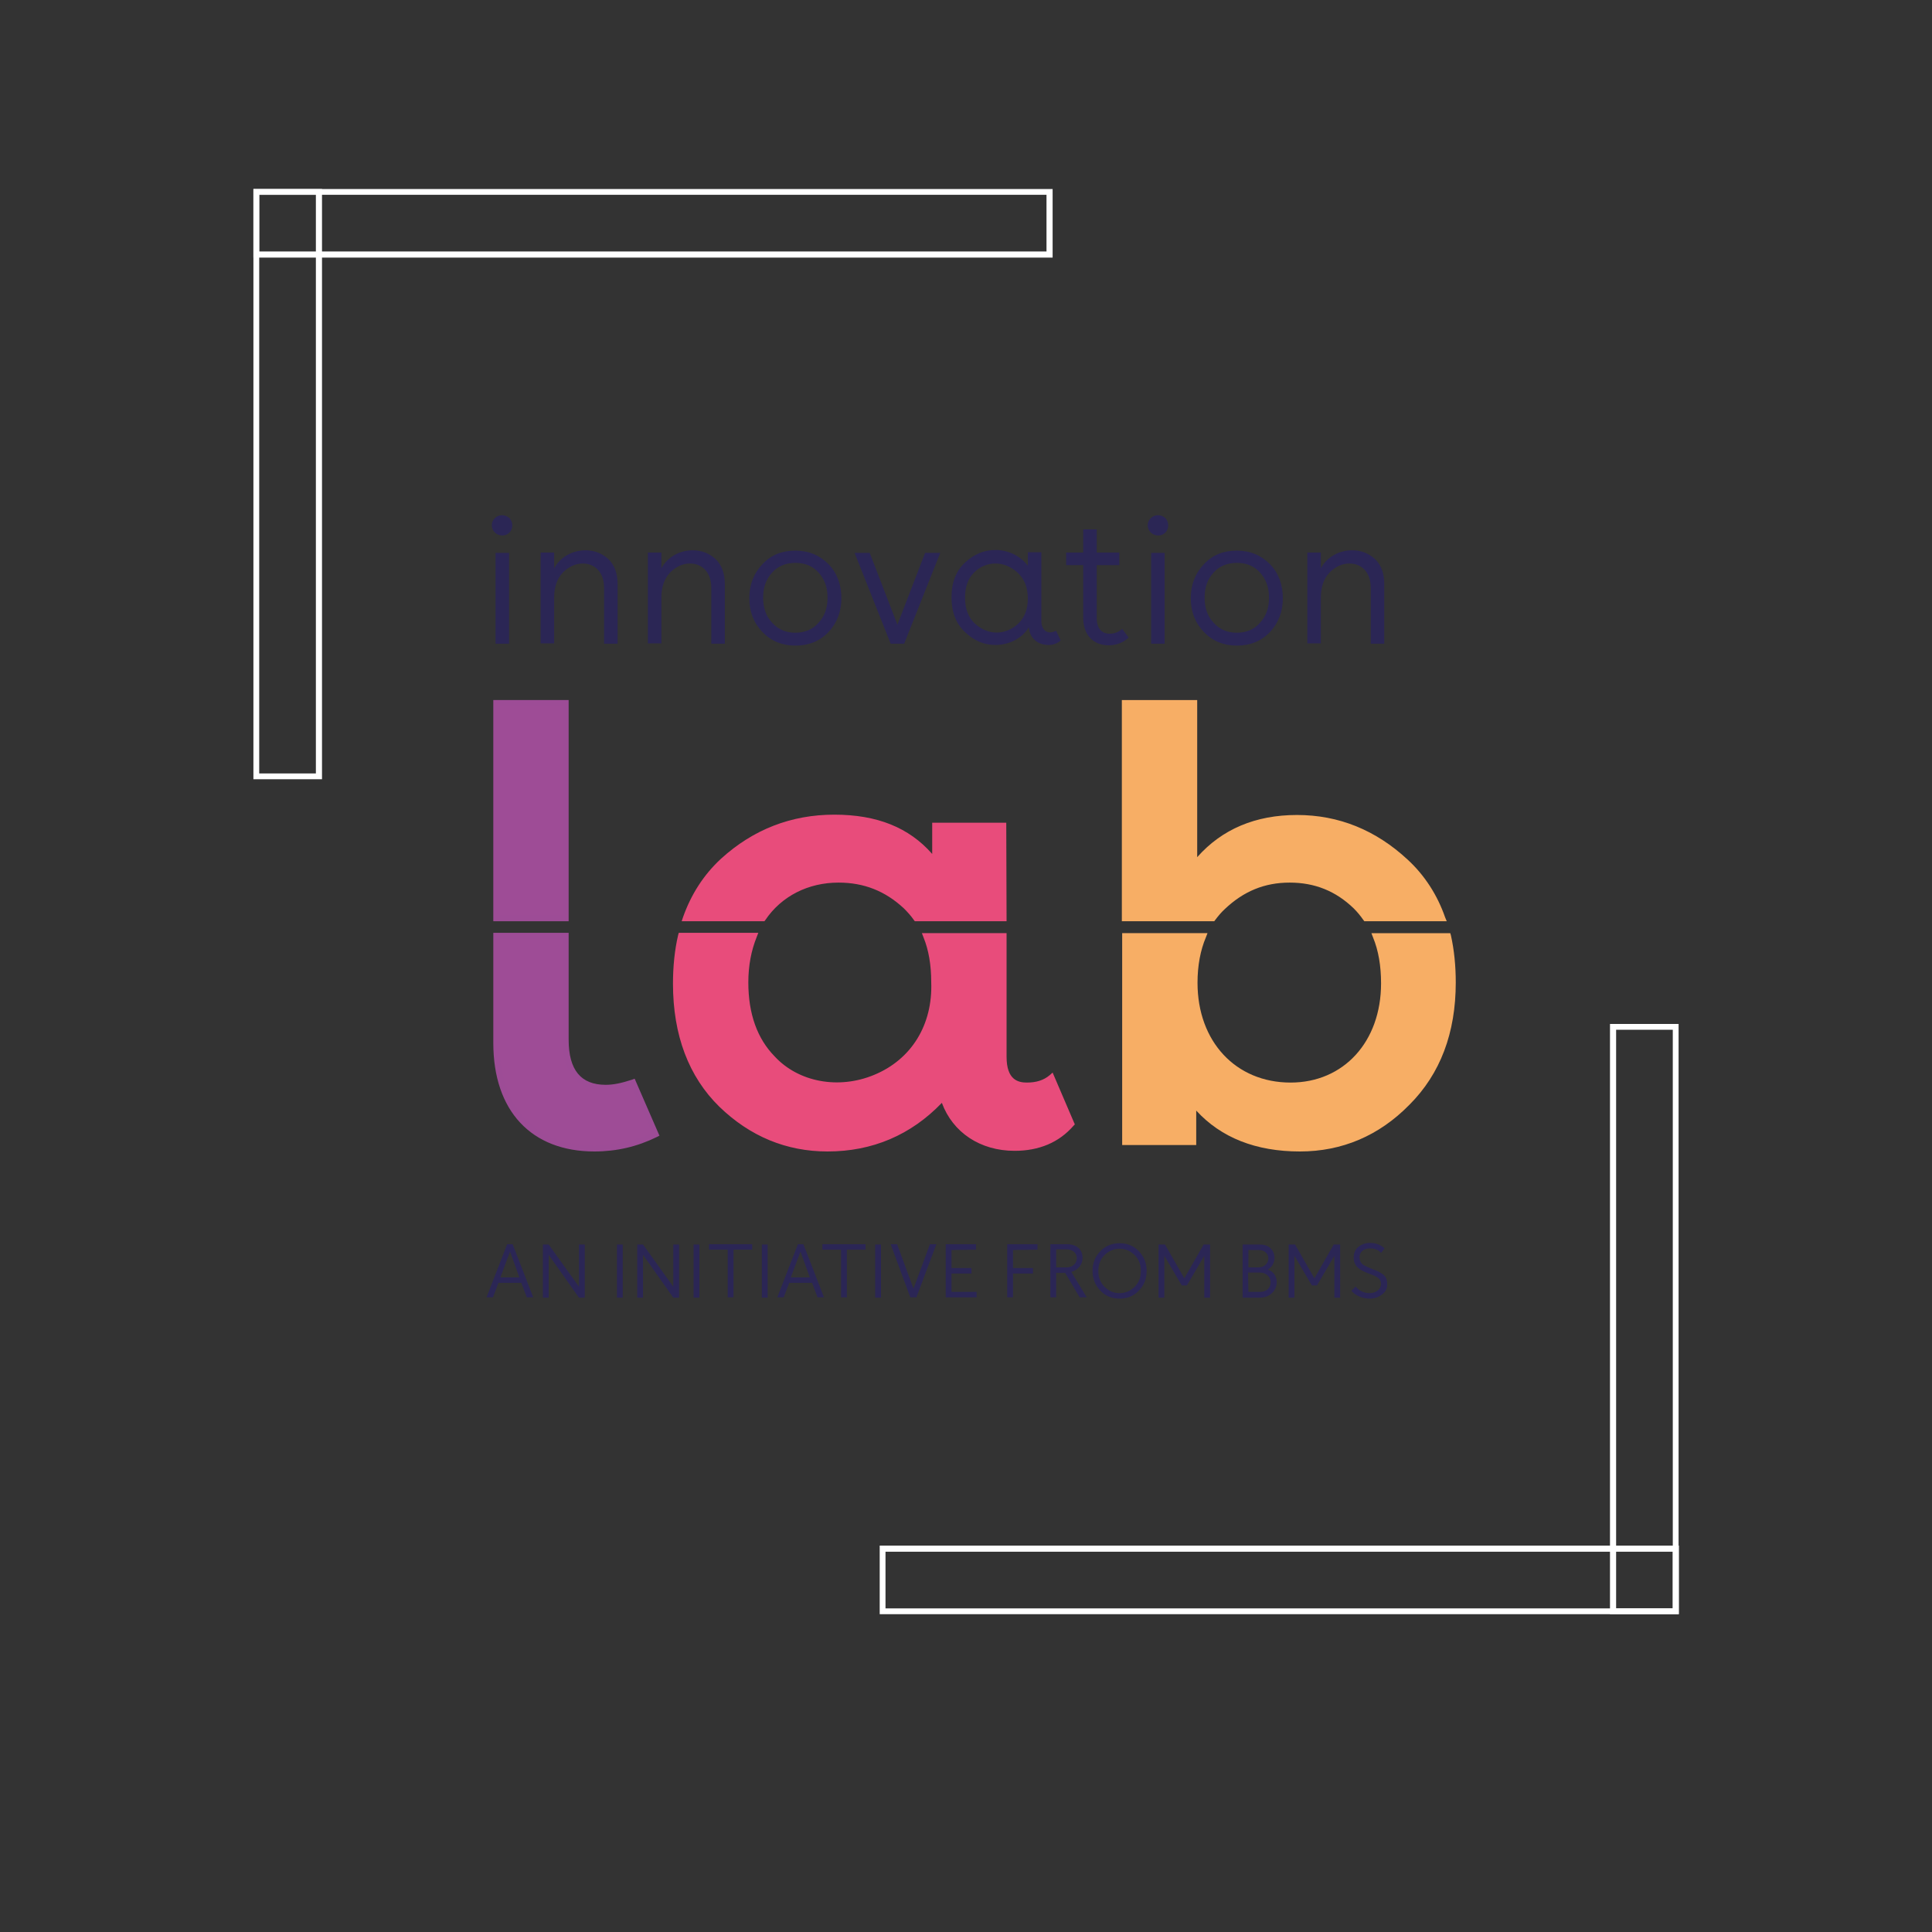<?xml version="1.0" encoding="UTF-8"?>
<!-- Generator: Adobe Illustrator 24.0.3, SVG Export Plug-In . SVG Version: 6.00 Build 0)  -->
<svg xmlns="http://www.w3.org/2000/svg" xmlns:xlink="http://www.w3.org/1999/xlink" id="Positive_-_Colour" x="0px" y="0px" viewBox="0 0 600 600" style="enable-background:new 0 0 600 600;" xml:space="preserve">
<rect x="0" y="0" width="600" height="600" fill="#333333" stroke="none"/>
<style type="text/css">
	.st0{fill:#FFFFFF;}
	.st1{fill:#2B2655;}
	.st2{fill:none;}
	.st3{fill:#9E4C96;}
	.st4{fill:#9D4C96;}
	.st5{fill:#E84C7B;}
	.st6{fill:#F7AE65;}
</style>
<path class="st0" d="M100,242H78.7V58.7H100V242z M80.5,240.2h17.6V60.5H80.5V240.2z"></path>
<path class="st0" d="M326.8,80H78.7V58.7h248.2V80H326.8z M80.5,78.1H325V60.5H80.5V78.1z"></path>
<path class="st0" d="M521.3,501.3H500V318h21.3V501.3z M501.9,499.5h17.6V319.8h-17.6V499.5z"></path>
<path class="st0" d="M521.3,501.3H273.2V480h248.2v21.3H521.3z M275,499.5h244.5v-17.6H275V499.5z"></path>
<g>
	<g>
		<path class="st1" d="M154.8,398.4l-1.7,4.5h-2l6.4-16.5h1.7l6.4,16.5h-2l-1.7-4.5H154.8z M158.4,388.7l-3,8h5.9L158.4,388.7z"></path>
		<path class="st1" d="M168.6,386.5h1.8l9.4,13.1v-13.1h1.8V403h-1.8l-9.4-13.3V403h-1.8V386.5z"></path>
		<path class="st1" d="M191.6,386.5h1.8V403h-1.8V386.5z"></path>
		<path class="st1" d="M197.9,386.5h1.8l9.4,13.1v-13.1h1.8V403h-1.8l-9.4-13.3V403h-1.8V386.5z"></path>
		<path class="st1" d="M215.4,386.5h1.8V403h-1.8V386.5z"></path>
		<path class="st1" d="M227.8,402.9H226v-14.8h-5.8v-1.7h13.4v1.7h-5.8L227.8,402.9L227.8,402.9z"></path>
		<path class="st1" d="M236.6,386.5h1.8V403h-1.8V386.5z"></path>
		<path class="st1" d="M245.1,398.4l-1.7,4.5h-2l6.4-16.5h1.7l6.4,16.5h-2l-1.7-4.5H245.1z M248.6,388.7l-3,8h5.9L248.6,388.7z"></path>
		<path class="st1" d="M263,402.9h-1.8v-14.8h-5.8v-1.7h13.4v1.7H263V402.9z"></path>
		<path class="st1" d="M271.8,386.5h1.8V403h-1.8V386.5z"></path>
		<path class="st1" d="M284.6,402.9h-1.9l-6.1-16.5h2l5.1,13.8l5.1-13.8h2L284.6,402.9z"></path>
		<path class="st1" d="M295.5,388.2v5.6h6.2v1.7h-6.2v5.7h7.8v1.7h-9.6v-16.5h9.4v1.7L295.5,388.2L295.5,388.2z"></path>
		<path class="st1" d="M314.6,388.2v5.6h6.2v1.7h-6.2v7.4h-1.8v-16.5h9.4v1.7L314.6,388.2L314.6,388.2z"></path>
		<path class="st1" d="M330.8,395.3H328v7.6h-1.8v-16.5h5.1c3.2,0,4.9,1.7,4.9,4.3c0,1.9-1.3,3.7-3.5,4.3l4.8,7.9h-2.2L330.8,395.3z     M328,393.6h3.3c0.9,0,1.7-0.3,2.3-0.9c0.6-0.6,0.8-1.2,0.8-2c0-1.5-1.2-2.7-3.2-2.7H328V393.6z"></path>
		<path class="st1" d="M347.7,386.1c2.4,0,4.4,0.8,6,2.5s2.4,3.7,2.4,6.1s-0.8,4.5-2.4,6.1c-1.6,1.7-3.6,2.5-6,2.5s-4.4-0.8-6-2.5    s-2.4-3.7-2.4-6.1s0.8-4.5,2.4-6.1C343.3,386.9,345.3,386.1,347.7,386.1z M347.7,387.8c-1.8,0-3.4,0.7-4.7,2    c-1.3,1.3-1.9,3-1.9,4.9c0,2,0.6,3.6,1.9,4.9s2.8,2,4.7,2c1.8,0,3.4-0.7,4.7-2c1.3-1.3,1.9-2.9,1.9-4.9s-0.6-3.6-1.9-4.9    C351.1,388.5,349.5,387.8,347.7,387.8z"></path>
		<path class="st1" d="M359.8,386.5h2l6,10.5l6-10.5h2V403H374v-13l-5.4,9.2H367l-5.4-9.2v13h-1.8L359.8,386.5L359.8,386.5z"></path>
		<path class="st1" d="M396.5,398.2c0,1.3-0.5,2.4-1.4,3.3c-1,1-2.3,1.5-3.9,1.5h-5.3v-16.5h5.3c1.5,0,2.6,0.4,3.4,1.2    s1.2,1.7,1.2,2.9c0,1.5-0.7,2.9-2.1,3.7C395.5,394.8,396.5,396.4,396.5,398.2z M387.7,393.6h3.1c1.9,0,3.1-1.3,3.1-2.8    c0-1.4-1.1-2.6-3-2.6h-3.2V393.6z M387.7,401.2h3.7c2.1,0,3.2-1.4,3.2-3s-1.3-3-3.4-3h-3.6L387.7,401.2L387.7,401.2z"></path>
		<path class="st1" d="M400.2,386.5h2l6,10.5l6-10.5h2V403h-1.8v-13l-5.4,9.2h-1.6L402,390v13h-1.8V386.5z"></path>
		<path class="st1" d="M429.2,402c-1.1,0.9-2.4,1.3-3.9,1.3c-2.1,0-4.3-0.9-5.6-2.4l1.3-1.4c1,1.4,2.7,2.1,4.3,2.1    c2,0,3.6-1.2,3.6-2.9c0-1.5-1.1-2.2-3.3-3c-1.7-0.6-2.8-1.2-3.4-1.6c-1.2-0.9-1.8-2-1.8-3.5s0.5-2.6,1.5-3.4s2.2-1.2,3.6-1.2    c1.8,0,3.3,0.6,4.5,1.7l-1.1,1.4c-0.9-1-2-1.4-3.4-1.4c-1.9,0-3.3,1-3.3,2.8c0.1,1.4,0.6,2.1,1.9,2.7c0.4,0.2,0.8,0.4,1.1,0.5    c0.2,0.1,0.7,0.3,1.2,0.5c0.7,0.3,1.3,0.5,1.7,0.7c0.4,0.2,0.8,0.5,1.3,0.8c1,0.7,1.4,1.7,1.4,3    C430.9,400.1,430.3,401.2,429.2,402z"></path>
	</g>
</g>
<g>
	<g>
		<path class="st1" d="M153.7,160.9c1.2-1.2,3.2-1.2,4.5,0c1.2,1.2,1.2,3.3,0,4.5s-3.2,1.2-4.5,0    C152.4,164.1,152.4,162.1,153.7,160.9z M153.9,171.7h4.2v28.2h-4.2V171.7z"></path>
		<path class="st1" d="M191.8,199.9h-4.2v-17.4c0-4.8-2.9-7.5-6.6-7.5c-2.3,0-4.4,1-6.2,2.8c-1.8,1.9-2.7,4.5-2.7,7.7v14.3h-4.2    v-28.2h4.2v4.9c1.9-3.6,5.8-5.6,9.7-5.6c2.8,0,5.1,0.9,7.1,2.7c1.9,1.8,2.9,4.4,2.9,7.8V199.9z"></path>
		<path class="st1" d="M225.1,199.9h-4.2v-17.4c0-4.8-2.9-7.5-6.6-7.5c-2.3,0-4.4,1-6.2,2.8c-1.8,1.9-2.7,4.5-2.7,7.7v14.3h-4.2    v-28.2h4.2v4.9c1.9-3.6,5.8-5.6,9.7-5.6c2.8,0,5.1,0.9,7.1,2.7c1.9,1.8,2.9,4.4,2.9,7.8V199.9z"></path>
		<path class="st1" d="M247,171c4.1,0,7.5,1.4,10.3,4.2c2.7,2.8,4,6.4,4,10.6c0,4.2-1.4,7.7-4,10.5c-2.7,2.8-6.1,4.2-10.3,4.2    c-4.1,0-7.5-1.4-10.2-4.2s-4.1-6.3-4.1-10.5s1.4-7.8,4.1-10.6C239.5,172.3,242.9,171,247,171z M247,174.8c-2.9,0-5.4,1-7.2,3    c-1.9,2.1-2.8,4.6-2.8,7.8s0.9,5.8,2.8,7.8c1.9,2.1,4.3,3.1,7.2,3.1s5.4-1,7.2-3.1c1.9-2,2.8-4.6,2.8-7.8s-0.9-5.7-2.8-7.8    C252.4,175.8,250,174.8,247,174.8z"></path>
		<path class="st1" d="M280.8,199.9h-4.2l-11.2-28.2h4.7l8.6,22.3l8.6-22.3h4.7L280.8,199.9z"></path>
		<path class="st1" d="M329.4,198.9c-1.1,1-2.4,1.4-3.8,1.4c-3.1,0-5.8-1.9-6.1-5.5c-1.9,3.3-6,5.5-10.3,5.5c-3.6,0-6.7-1.3-9.5-4    c-2.8-2.6-4.2-6.2-4.2-10.8s1.4-8.2,4.2-10.8c2.8-2.6,5.9-3.9,9.5-3.9c3.8,0,7.7,1.8,10,4.9v-4.2h4.2V193c0,2.1,1.2,3.4,2.7,3.4    c0.5,0,1.2-0.2,1.9-0.5L329.4,198.9z M316.3,193.6c1.9-1.8,2.9-4.5,2.9-7.7c0-3.4-1-6-3.1-8c-2.1-1.9-4.4-2.9-7-2.9    c-2.5,0-4.8,1-6.6,2.8c-1.9,1.9-2.8,4.5-2.8,7.8c0,3.4,1,6.1,3,8C306.8,197.4,312.3,197.4,316.3,193.6z"></path>
		<path class="st1" d="M350.5,198c-1.7,1.6-3.8,2.4-6.2,2.4c-4.5,0-7.9-2.9-7.9-8.6v-16.3h-5.3v-3.9h5.3v-7.2h4.2v7.2h7v3.9h-7V192    c0,3.2,1.6,4.8,4,4.8c1.5,0,2.8-0.5,3.9-1.5L350.5,198z"></path>
		<path class="st1" d="M357.4,160.9c1.2-1.2,3.2-1.2,4.5,0c1.2,1.2,1.2,3.3,0,4.5s-3.2,1.2-4.5,0    C356.1,164.1,356.1,162.1,357.4,160.9z M357.5,171.7h4.2v28.2h-4.2V171.7z"></path>
		<path class="st1" d="M384.1,171c4.1,0,7.5,1.4,10.3,4.2c2.7,2.8,4,6.4,4,10.6c0,4.2-1.4,7.7-4,10.5c-2.7,2.8-6.1,4.2-10.3,4.2    c-4.1,0-7.5-1.4-10.2-4.2s-4.1-6.3-4.1-10.5s1.4-7.8,4.1-10.6C376.6,172.3,380,171,384.1,171z M384.1,174.8c-2.9,0-5.4,1-7.2,3    c-1.9,2.1-2.8,4.6-2.8,7.8s0.9,5.8,2.8,7.8c1.9,2.1,4.3,3.1,7.2,3.1c2.9,0,5.4-1,7.2-3.1c1.9-2,2.8-4.6,2.8-7.8s-0.9-5.7-2.8-7.8    C389.5,175.8,387.1,174.8,384.1,174.8z"></path>
		<path class="st1" d="M429.9,199.9h-4.2v-17.4c0-4.8-2.9-7.5-6.6-7.5c-2.3,0-4.4,1-6.2,2.8c-1.8,1.9-2.7,4.5-2.7,7.7v14.3H406    v-28.2h4.2v4.9c1.9-3.6,5.8-5.6,9.7-5.6c2.8,0,5.1,0.9,7.1,2.7c1.9,1.8,2.9,4.4,2.9,7.8L429.9,199.9L429.9,199.9z"></path>
	</g>
</g>
<rect x="79.6" y="59.6" class="st2" width="440.8" height="440.8"></rect>
<g>
	<g>
		<rect x="154.2" y="218.2" class="st3" width="21.6" height="66.9"></rect>
		<path class="st4" d="M176.6,286.1h-23.4v-68.7h23.4V286.1z M155.1,284.2h19.7v-65.1h-19.7V284.2z"></path>
	</g>
	<g>
		<path class="st3" d="M188.2,337.8c-8.3,0-12.4-5-12.4-14.9v-32.3h-21.6v33.3c0,22.2,13.1,32.7,30.5,32.7c6.8,0,13.1-1.5,19.1-4.4    l-7-16.2C193.6,337.2,190.9,337.8,188.2,337.8z"></path>
		<path class="st4" d="M184.6,357.6c-19.6,0-31.4-12.6-31.4-33.7v-34.2h23.4v33.2c0,9.4,3.8,14,11.5,14c2.4,0,4.8-0.5,8.2-1.6    l0.8-0.3l7.7,17.7l-0.8,0.4C197.9,356.1,191.5,357.6,184.6,357.6z M155.1,291.5v32.4c0,19.9,11,31.8,29.5,31.8    c6.3,0,12.2-1.3,17.9-3.9l-6.4-14.6c-3.2,1-5.6,1.4-8,1.4c-8.9,0-13.4-5.3-13.4-15.8v-31.3H155.1z"></path>
	</g>
</g>
<g>
	<g>
		<path class="st5" d="M237.1,285.1c5.3-7.8,13.9-12,23.4-12c8.1,0,14.9,2.7,20.9,8.3c1.2,1.1,2.2,2.4,3.2,3.7h27.1v-28.8h-21.1    v11.4c-7-9.3-17.4-13.9-31.3-13.9c-13.3,0-24.9,4.6-34.6,13.5c-5.2,4.9-9.1,10.8-11.5,17.8H237.1z"></path>
		<path class="st5" d="M312.6,286.1h-28.5l-0.3-0.4c-0.9-1.3-2-2.5-3.1-3.6c-5.8-5.4-12.4-8-20.3-8c-9.4,0-17.7,4.2-22.7,11.6    l-0.3,0.4h-25.7l0.4-1.2c2.5-7.1,6.4-13.2,11.8-18.2c10-9.1,21.8-13.7,35.2-13.7c13.3,0,23.2,4,30.4,12.2v-9.7h23L312.6,286.1    L312.6,286.1z M285.1,284.2h25.7v-26.9h-19.3v13.2l-1.6-2.2c-6.9-9.1-16.9-13.5-30.6-13.5c-13,0-24.4,4.5-34,13.2    c-4.8,4.5-8.4,9.9-10.8,16.2h22.1c5.4-7.6,14.1-12,23.9-12c8.3,0,15.4,2.8,21.6,8.5C283.1,281.8,284.2,283,285.1,284.2z"></path>
	</g>
	<g>
		<path class="st5" d="M318.9,337c-4.8,0-7.3-2.9-7.3-8.9v-37.4h-24.1c1.7,4.1,2.5,8.8,2.5,14.2c1.2,30.7-34.2,41-50.2,23.8    c-5.6-5.6-8.5-13.5-8.5-23.6c0-5.5,1-10.3,2.6-14.4h-22.6c-1.1,4.6-1.6,9.5-1.6,14.9c0,16,4.8,28.4,14.1,37.5s20.3,13.7,33,13.7    c14.3,0,26.3-5.4,36.1-16c3.1,10.6,12.4,15.8,22.2,15.8c7.3,0,13.3-2.5,17.6-7.5l-6.2-14.5C324.5,336.2,322,337,318.9,337z"></path>
		<path class="st5" d="M257,357.6c-12.8,0-24.1-4.7-33.6-13.9c-9.5-9.3-14.4-22.2-14.4-38.2c0-5.3,0.5-10.4,1.6-15.1l0.2-0.7h24.7    L235,291c-1.7,4.2-2.6,8.9-2.6,14.1c0,9.8,2.8,17.5,8.2,23c7.4,8,19.9,10.3,30.9,5.7c11.6-4.8,18.2-15.6,17.7-28.8    c0-5.3-0.8-10-2.4-13.9l-0.5-1.3h26.3v38.4c0,7.2,3.6,8,6.3,8c2.9,0,5.2-0.7,7.1-2.3l0.9-0.8l6.9,16.1l-0.4,0.4    c-4.5,5.2-10.7,7.8-18.3,7.8c-10.7,0-19.2-5.7-22.6-14.9C282.9,352.5,270.9,357.6,257,357.6z M212.3,291.5    c-0.9,4.3-1.4,9-1.4,13.9c0,15.5,4.6,27.9,13.8,36.9c9.1,8.9,20,13.4,32.3,13.4c13.9,0,25.8-5.3,35.4-15.7l1.1-1.2l0.5,1.5    c3.3,11.1,13.1,15.1,21.3,15.1c6.9,0,12.4-2.3,16.5-6.7l-5.5-12.9c-2.1,1.3-4.4,2-7.3,2c-3.7,0-8.2-1.7-8.2-9.8v-36.5H289    c1.4,3.9,2.1,8.4,2.1,13.3c0.6,14-6.5,25.4-18.8,30.5c-11.8,4.9-25,2.5-33-6.1c-5.8-5.8-8.7-14-8.7-24.2c0-4.9,0.7-9.4,2.2-13.5    L212.3,291.5L212.3,291.5z"></path>
	</g>
</g>
<g>
	<g>
		<path class="st6" d="M376.7,285.1c0.9-1.2,2-2.4,3.1-3.5c5.8-5.6,12.6-8.5,20.7-8.5c7.9,0,14.7,2.7,20.5,8.3    c1.2,1.1,2.2,2.4,3.2,3.7H448c-2.4-6.8-6.2-12.7-11.4-17.6c-9.7-9.1-20.9-13.7-33.8-13.7c-13.7,0-24.2,5-31.9,14.7v-50.4h-21.6    V285h27.4V285.1z"></path>
		<path class="st6" d="M449.3,286.1h-25.6l-0.3-0.4c-0.9-1.3-1.9-2.5-3-3.6c-5.6-5.4-12.1-8-19.9-8s-14.3,2.7-20.1,8.2    c-1.1,1-2.1,2.2-3,3.4l-0.3,0.4h-28.7v-68.7h23.4v48.8c7.7-8.7,18.1-13.1,31-13.1c13,0,24.5,4.7,34.4,13.9    c5.3,4.9,9.2,11,11.6,17.9L449.3,286.1z M424.7,284.2h22c-2.4-6.2-6-11.5-10.7-16c-9.7-9-20.5-13.4-33.2-13.4    c-13.2,0-23.7,4.8-31.2,14.4l-1.6,2.1v-52.1h-19.7v65.1h26c0.9-1.2,1.9-2.2,3-3.2c6-5.8,13.2-8.7,21.3-8.7    c8.2,0,15.3,2.9,21.2,8.5C422.8,281.8,423.8,283,424.7,284.2z"></path>
	</g>
	<g>
		<path class="st6" d="M427.2,290.6c1.7,4.2,2.6,9.1,2.6,14.6c0,19.9-13.3,31.7-29,31.7c-16.4,0-29.8-11.8-29.8-31.9    c0-5.4,0.9-10.3,2.7-14.4h-24.2v64h21.1v-12.2c7.7,9.5,18.9,14.3,33.2,14.3c12.8,0,24-4.8,33.4-14.3c9.3-9.3,14.1-21.8,14.1-37.3    c0-5.2-0.5-10-1.5-14.4h-22.6V290.6z"></path>
		<path class="st6" d="M403.7,357.6c-13.7,0-24.5-4.3-32.2-12.7v10.7h-23v-65.8H375l-0.5,1.3c-1.7,4-2.6,8.8-2.6,14.1    c0,18.3,11.9,31,28.9,31c16.5,0,28.1-12.7,28.1-30.8c0-5.4-0.8-10.2-2.5-14.3l-0.5-1.3h24.5l0.2,0.7c1,4.5,1.5,9.4,1.5,14.6    c0,15.7-4.8,28.4-14.4,38C428.3,352.7,416.8,357.6,403.7,357.6z M369.6,339.8l1.6,2c7.5,9.3,18.4,14,32.4,14    c12.6,0,23.6-4.7,32.7-14c9.2-9.2,13.8-21.5,13.8-36.7c0-4.8-0.5-9.3-1.3-13.5h-20.3c1.4,4,2.2,8.7,2.2,13.7    c0,19.2-12.3,32.6-29.9,32.6c-18.1,0-30.8-13.5-30.8-32.8c0-5,0.7-9.6,2.2-13.5h-21.9v62.1h19.3L369.6,339.8L369.6,339.8z"></path>
	</g>
</g>
</svg>
